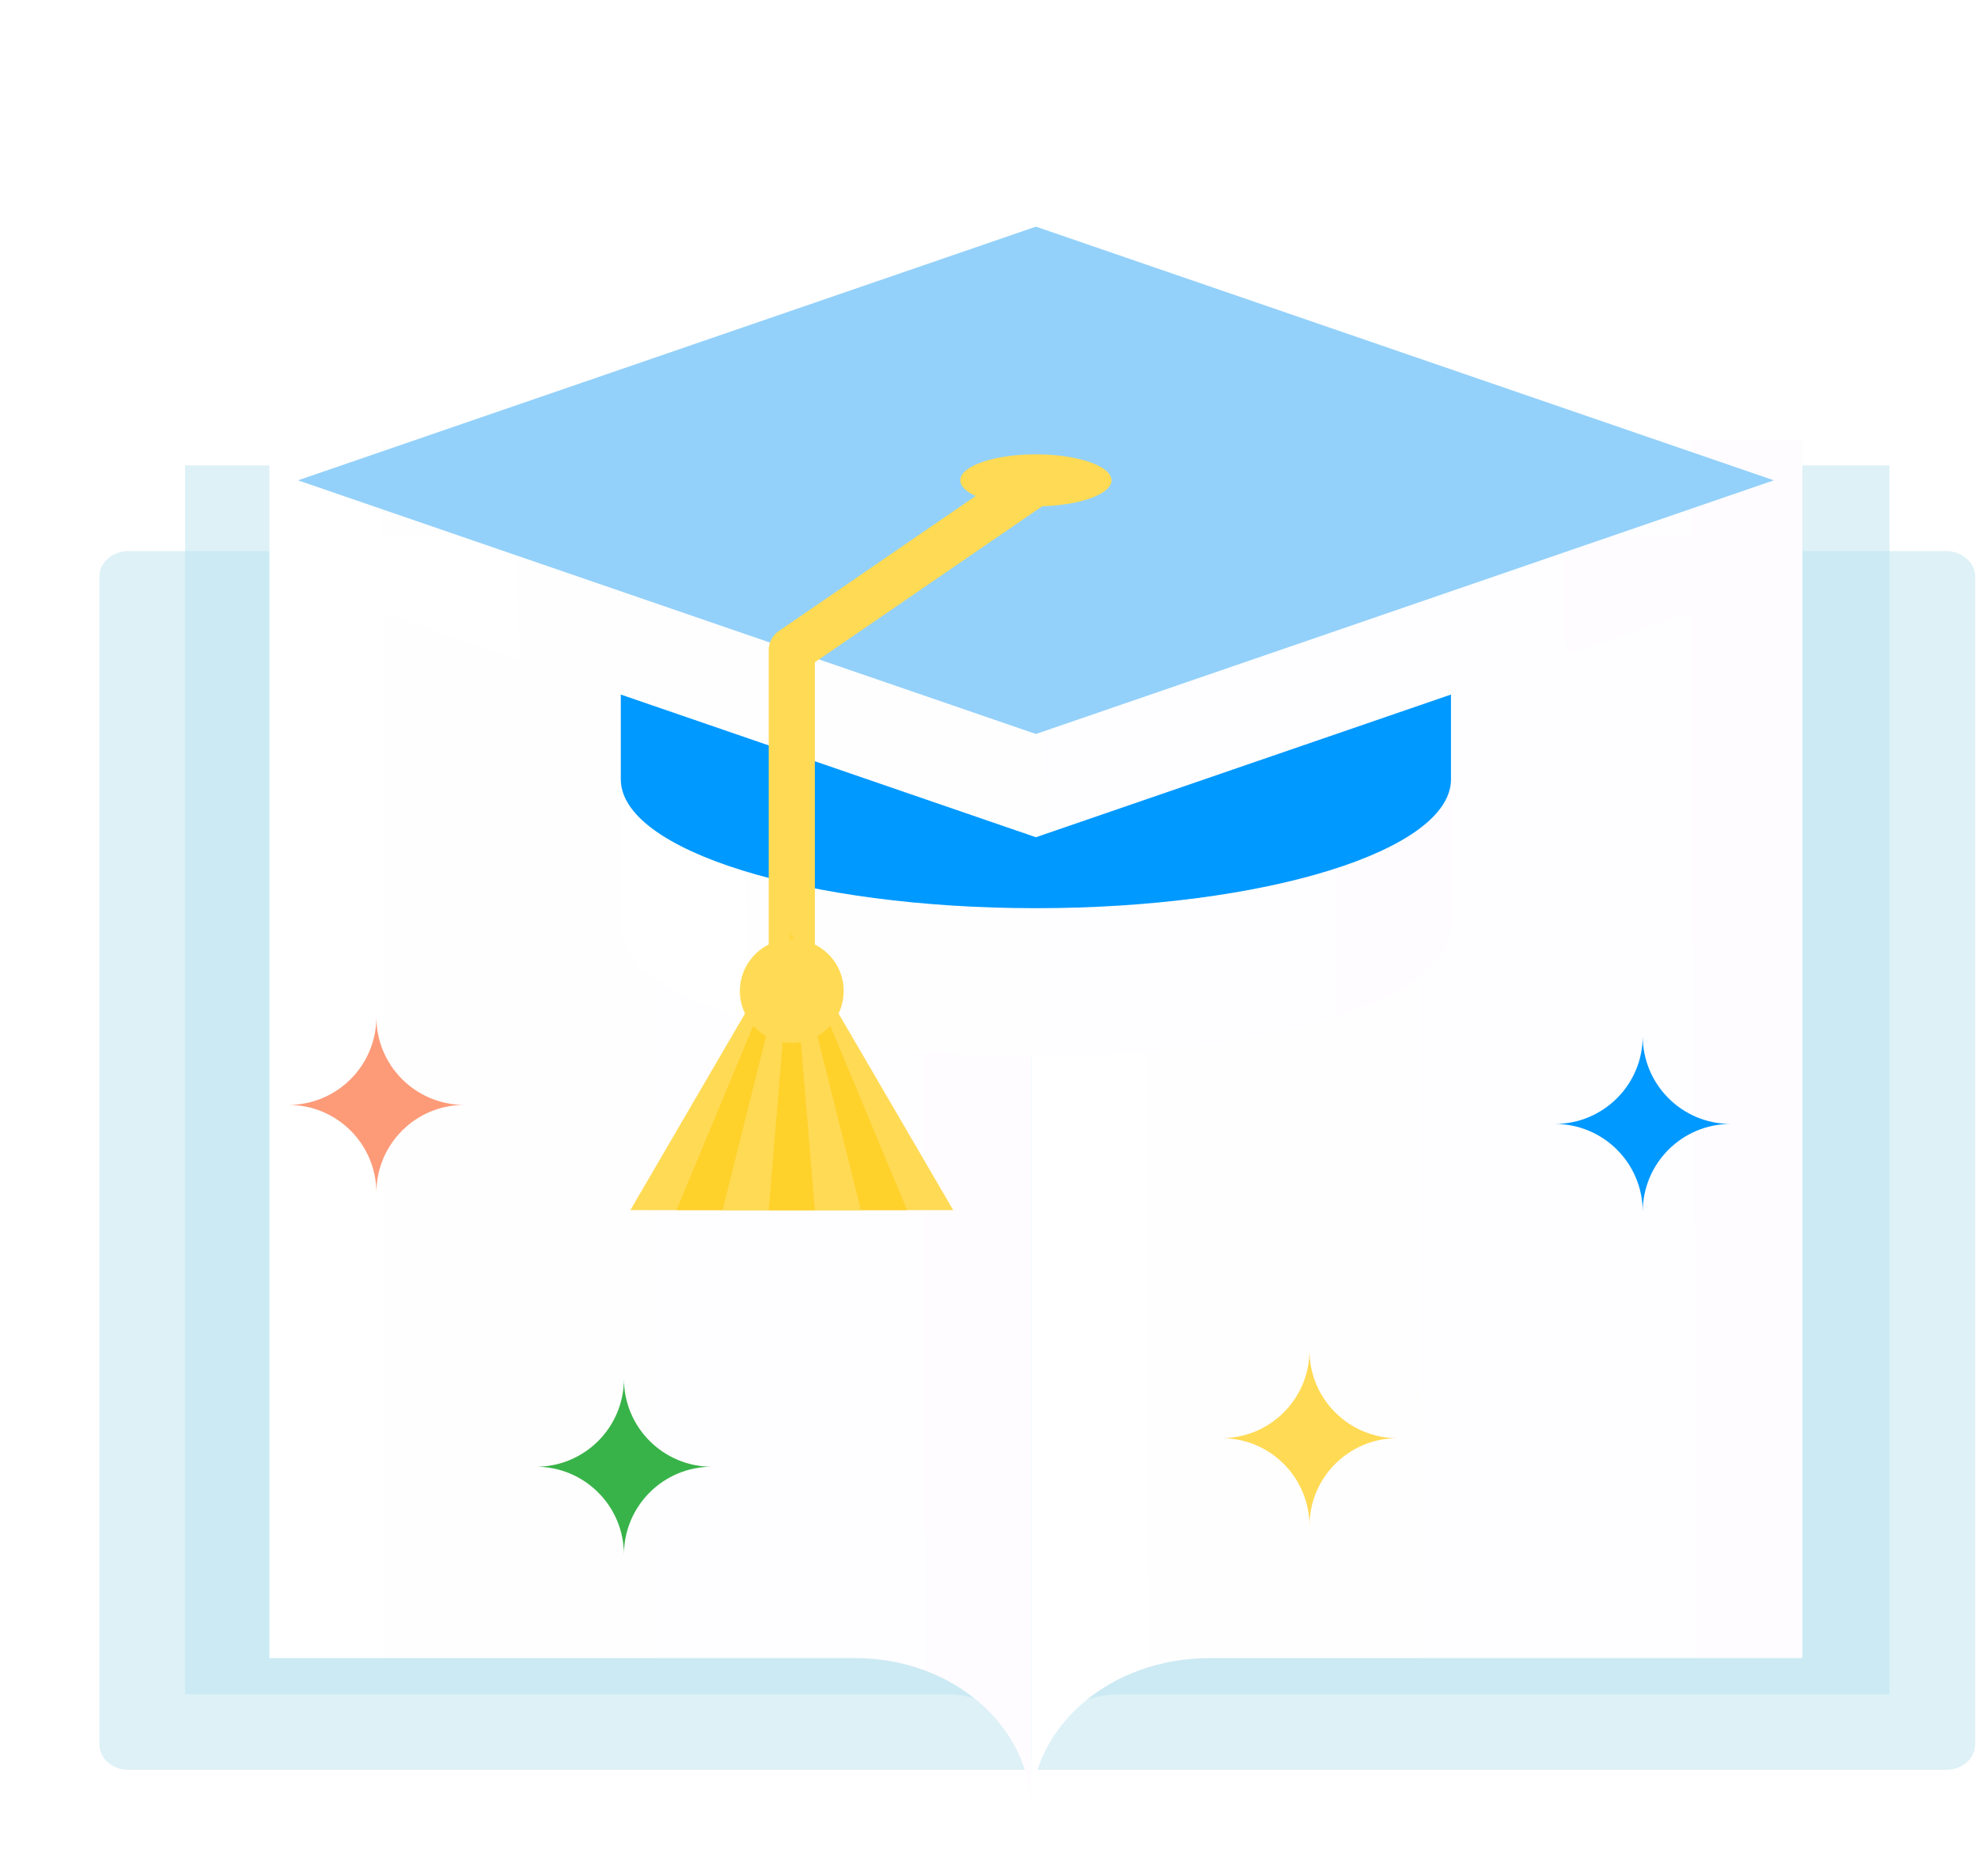 <svg width="232" height="220" viewBox="0 0 232 220" fill="none" xmlns="http://www.w3.org/2000/svg">
<g filter="url(#filter0_bi_494_6839)">
<path d="M228.065 207.502H14.934C13.036 207.502 11.496 206.171 11.496 204.524V67.532C11.496 65.888 13.036 64.554 14.934 64.554H228.065C229.966 64.554 231.503 65.888 231.503 67.532V204.524C231.503 206.171 229.966 207.502 228.065 207.502Z" fill="#BCE4F1" fill-opacity="0.5"/>
</g>
<g filter="url(#filter1_bi_494_6839)">
<path d="M221.452 54.503V198.62H131.245C125.547 198.62 120.941 202.594 120.941 207.503V63.386C120.941 58.48 125.554 54.503 131.245 54.503H221.452Z" fill="#BCE4F1" fill-opacity="0.5"/>
</g>
<g filter="url(#filter2_bi_494_6839)">
<path d="M21.547 54.503V198.62H110.752C116.386 198.62 120.941 202.594 120.941 207.503V63.386C120.941 58.48 116.379 54.503 110.752 54.503H21.547Z" fill="#BCE4F1" fill-opacity="0.5"/>
</g>
<g filter="url(#filter3_d_494_6839)">
<path d="M211.401 46.685V189.635H141.817C130.28 189.635 120.941 197.628 120.941 207.503V64.553C120.941 54.687 130.29 46.685 141.817 46.685H211.401Z" fill="url(#paint0_linear_494_6839)"/>
</g>
<g filter="url(#filter4_d_494_6839)">
<path d="M31.599 46.685V189.635H100.324C111.719 189.635 120.942 197.628 120.942 207.503V64.553C120.942 54.687 111.708 46.685 100.324 46.685H31.599Z" fill="url(#paint1_linear_494_6839)"/>
</g>
<path d="M182.364 131.822C188.064 131.822 192.677 136.435 192.677 142.135C192.677 136.435 197.29 131.822 202.989 131.822C197.29 131.822 192.677 127.209 192.677 121.51C192.677 127.213 188.064 131.822 182.364 131.822Z" fill="#0099FF"/>
<path d="M143.276 168.677C148.976 168.677 153.589 173.29 153.589 178.989C153.589 173.29 158.202 168.677 163.901 168.677C158.202 168.677 153.589 164.064 153.589 158.364C153.589 164.064 148.976 168.677 143.276 168.677Z" fill="#FFDA54"/>
<g filter="url(#filter5_d_494_6839)">
<path d="M33.832 129.589C39.531 129.589 44.145 134.202 44.145 139.901C44.145 134.202 48.758 129.589 54.457 129.589C48.758 129.589 44.145 124.976 44.145 119.276C44.145 124.976 39.531 129.589 33.832 129.589Z" fill="#FD9B79"/>
</g>
<path d="M62.868 172.027C68.567 172.027 73.181 176.64 73.181 182.34C73.181 176.64 77.794 172.027 83.493 172.027C77.794 172.027 73.181 167.414 73.181 161.715C73.181 167.418 68.567 172.027 62.868 172.027Z" fill="#38B349"/>
<g filter="url(#filter6_d_494_6839)">
<path d="M72.815 57.692V102.082C72.815 110.429 94.615 117.196 121.5 117.196C148.388 117.196 170.185 110.429 170.185 102.082V57.692H72.815Z" fill="url(#paint2_linear_494_6839)"/>
</g>
<path d="M72.815 65.807V91.404C72.815 99.754 94.615 106.518 121.5 106.518C148.388 106.518 170.185 99.754 170.185 91.404V65.807H72.815Z" fill="#0099FF"/>
<g filter="url(#filter7_d_494_6839)">
<path d="M208.051 56.335H34.949V61.744L121.5 91.496L208.051 61.744V56.335Z" fill="url(#paint3_linear_494_6839)"/>
</g>
<path d="M121.5 26.583L34.949 56.335L121.5 86.087L208.051 56.335L121.5 26.583Z" fill="#93D1FA"/>
<path d="M92.869 118.935C91.373 118.935 90.164 117.726 90.164 116.23V76.246C90.164 75.356 90.602 74.521 91.341 74.017L119.973 54.373C121.203 53.529 122.888 53.843 123.732 55.074C124.579 56.304 124.265 57.989 123.032 58.836L95.576 77.674V116.233C95.573 117.723 94.365 118.935 92.869 118.935Z" fill="#FFDA54"/>
<path d="M92.869 109.471L73.936 141.927H111.802L92.869 109.471Z" fill="#FFDA54"/>
<path d="M92.868 109.471L79.345 141.927H106.392L92.868 109.471Z" fill="#FFD12B"/>
<path d="M92.868 109.471L84.754 141.927H100.982L92.868 109.471Z" fill="#FFDA54"/>
<path d="M92.869 109.471L90.164 141.927H95.573L92.869 109.471Z" fill="#FFD12B"/>
<path d="M92.869 122.318C96.23 122.318 98.954 119.593 98.954 116.232C98.954 112.871 96.23 110.146 92.869 110.146C89.508 110.146 86.783 112.871 86.783 116.232C86.783 119.593 89.508 122.318 92.869 122.318Z" fill="#FFDA54"/>
<path d="M121.5 59.383C126.396 59.383 130.366 58.019 130.366 56.335C130.366 54.652 126.396 53.287 121.5 53.287C116.603 53.287 112.634 54.652 112.634 56.335C112.634 58.019 116.603 59.383 121.5 59.383Z" fill="#FFDA54"/>
<defs>
<filter id="filter0_bi_494_6839" x="3.431" y="56.489" width="236.137" height="159.079" filterUnits="userSpaceOnUse" color-interpolation-filters="sRGB">
<feFlood flood-opacity="0" result="BackgroundImageFix"/>
<feGaussianBlur in="BackgroundImageFix" stdDeviation="4.033"/>
<feComposite in2="SourceAlpha" operator="in" result="effect1_backgroundBlur_494_6839"/>
<feBlend mode="normal" in="SourceGraphic" in2="effect1_backgroundBlur_494_6839" result="shape"/>
<feColorMatrix in="SourceAlpha" type="matrix" values="0 0 0 0 0 0 0 0 0 0 0 0 0 0 0 0 0 0 127 0" result="hardAlpha"/>
<feOffset dx="0.161" dy="0.081"/>
<feGaussianBlur stdDeviation="0.403"/>
<feComposite in2="hardAlpha" operator="arithmetic" k2="-1" k3="1"/>
<feColorMatrix type="matrix" values="0 0 0 0 1 0 0 0 0 1 0 0 0 0 1 0 0 0 0.6 0"/>
<feBlend mode="normal" in2="shape" result="effect2_innerShadow_494_6839"/>
</filter>
<filter id="filter1_bi_494_6839" x="112.876" y="46.438" width="116.641" height="169.131" filterUnits="userSpaceOnUse" color-interpolation-filters="sRGB">
<feFlood flood-opacity="0" result="BackgroundImageFix"/>
<feGaussianBlur in="BackgroundImageFix" stdDeviation="4.033"/>
<feComposite in2="SourceAlpha" operator="in" result="effect1_backgroundBlur_494_6839"/>
<feBlend mode="normal" in="SourceGraphic" in2="effect1_backgroundBlur_494_6839" result="shape"/>
<feColorMatrix in="SourceAlpha" type="matrix" values="0 0 0 0 0 0 0 0 0 0 0 0 0 0 0 0 0 0 127 0" result="hardAlpha"/>
<feOffset dx="0.161" dy="0.081"/>
<feGaussianBlur stdDeviation="0.403"/>
<feComposite in2="hardAlpha" operator="arithmetic" k2="-1" k3="1"/>
<feColorMatrix type="matrix" values="0 0 0 0 1 0 0 0 0 1 0 0 0 0 1 0 0 0 0.6 0"/>
<feBlend mode="normal" in2="shape" result="effect2_innerShadow_494_6839"/>
</filter>
<filter id="filter2_bi_494_6839" x="13.482" y="46.438" width="115.525" height="169.131" filterUnits="userSpaceOnUse" color-interpolation-filters="sRGB">
<feFlood flood-opacity="0" result="BackgroundImageFix"/>
<feGaussianBlur in="BackgroundImageFix" stdDeviation="4.033"/>
<feComposite in2="SourceAlpha" operator="in" result="effect1_backgroundBlur_494_6839"/>
<feBlend mode="normal" in="SourceGraphic" in2="effect1_backgroundBlur_494_6839" result="shape"/>
<feColorMatrix in="SourceAlpha" type="matrix" values="0 0 0 0 0 0 0 0 0 0 0 0 0 0 0 0 0 0 127 0" result="hardAlpha"/>
<feOffset dx="0.161" dy="0.081"/>
<feGaussianBlur stdDeviation="0.403"/>
<feComposite in2="hardAlpha" operator="arithmetic" k2="-1" k3="1"/>
<feColorMatrix type="matrix" values="0 0 0 0 1 0 0 0 0 1 0 0 0 0 1 0 0 0 0.6 0"/>
<feBlend mode="normal" in2="shape" result="effect2_innerShadow_494_6839"/>
</filter>
<filter id="filter3_d_494_6839" x="116.102" y="46.685" width="100.138" height="170.496" filterUnits="userSpaceOnUse" color-interpolation-filters="sRGB">
<feFlood flood-opacity="0" result="BackgroundImageFix"/>
<feColorMatrix in="SourceAlpha" type="matrix" values="0 0 0 0 0 0 0 0 0 0 0 0 0 0 0 0 0 0 127 0" result="hardAlpha"/>
<feOffset dy="4.839"/>
<feGaussianBlur stdDeviation="2.42"/>
<feComposite in2="hardAlpha" operator="out"/>
<feColorMatrix type="matrix" values="0 0 0 0 0.267 0 0 0 0 0.694 0 0 0 0 1 0 0 0 0.27 0"/>
<feBlend mode="normal" in2="BackgroundImageFix" result="effect1_dropShadow_494_6839"/>
<feBlend mode="normal" in="SourceGraphic" in2="effect1_dropShadow_494_6839" result="shape"/>
</filter>
<filter id="filter4_d_494_6839" x="26.759" y="46.685" width="99.021" height="170.496" filterUnits="userSpaceOnUse" color-interpolation-filters="sRGB">
<feFlood flood-opacity="0" result="BackgroundImageFix"/>
<feColorMatrix in="SourceAlpha" type="matrix" values="0 0 0 0 0 0 0 0 0 0 0 0 0 0 0 0 0 0 127 0" result="hardAlpha"/>
<feOffset dy="4.839"/>
<feGaussianBlur stdDeviation="2.42"/>
<feComposite in2="hardAlpha" operator="out"/>
<feColorMatrix type="matrix" values="0 0 0 0 0.267 0 0 0 0 0.694 0 0 0 0 1 0 0 0 0.27 0"/>
<feBlend mode="normal" in2="BackgroundImageFix" result="effect1_dropShadow_494_6839"/>
<feBlend mode="normal" in="SourceGraphic" in2="effect1_dropShadow_494_6839" result="shape"/>
</filter>
<filter id="filter5_d_494_6839" x="0.328" y="85.773" width="87.632" height="87.632" filterUnits="userSpaceOnUse" color-interpolation-filters="sRGB">
<feFlood flood-opacity="0" result="BackgroundImageFix"/>
<feColorMatrix in="SourceAlpha" type="matrix" values="0 0 0 0 0 0 0 0 0 0 0 0 0 0 0 0 0 0 127 0" result="hardAlpha"/>
<feOffset/>
<feGaussianBlur stdDeviation="16.752"/>
<feComposite in2="hardAlpha" operator="out"/>
<feColorMatrix type="matrix" values="0 0 0 0 0 0 0 0 0 0 0 0 0 0 0 0 0 0 0.15 0"/>
<feBlend mode="normal" in2="BackgroundImageFix" result="effect1_dropShadow_494_6839"/>
<feBlend mode="normal" in="SourceGraphic" in2="effect1_dropShadow_494_6839" result="shape"/>
</filter>
<filter id="filter6_d_494_6839" x="66.115" y="57.692" width="110.771" height="72.905" filterUnits="userSpaceOnUse" color-interpolation-filters="sRGB">
<feFlood flood-opacity="0" result="BackgroundImageFix"/>
<feColorMatrix in="SourceAlpha" type="matrix" values="0 0 0 0 0 0 0 0 0 0 0 0 0 0 0 0 0 0 127 0" result="hardAlpha"/>
<feOffset dy="6.701"/>
<feGaussianBlur stdDeviation="3.35"/>
<feComposite in2="hardAlpha" operator="out"/>
<feColorMatrix type="matrix" values="0 0 0 0 0.267 0 0 0 0 0.694 0 0 0 0 1 0 0 0 0.27 0"/>
<feBlend mode="normal" in2="BackgroundImageFix" result="effect1_dropShadow_494_6839"/>
<feBlend mode="normal" in="SourceGraphic" in2="effect1_dropShadow_494_6839" result="shape"/>
</filter>
<filter id="filter7_d_494_6839" x="28.248" y="56.335" width="186.503" height="48.563" filterUnits="userSpaceOnUse" color-interpolation-filters="sRGB">
<feFlood flood-opacity="0" result="BackgroundImageFix"/>
<feColorMatrix in="SourceAlpha" type="matrix" values="0 0 0 0 0 0 0 0 0 0 0 0 0 0 0 0 0 0 127 0" result="hardAlpha"/>
<feOffset dy="6.701"/>
<feGaussianBlur stdDeviation="3.35"/>
<feComposite in2="hardAlpha" operator="out"/>
<feColorMatrix type="matrix" values="0 0 0 0 0.267 0 0 0 0 0.694 0 0 0 0 1 0 0 0 0.27 0"/>
<feBlend mode="normal" in2="BackgroundImageFix" result="effect1_dropShadow_494_6839"/>
<feBlend mode="normal" in="SourceGraphic" in2="effect1_dropShadow_494_6839" result="shape"/>
</filter>
<linearGradient id="paint0_linear_494_6839" x1="118.61" y1="163.057" x2="214.837" y2="162.782" gradientUnits="userSpaceOnUse">
<stop stop-color="white"/>
<stop offset="1" stop-color="#FEFCFF"/>
</linearGradient>
<linearGradient id="paint1_linear_494_6839" x1="29.296" y1="163.057" x2="124.335" y2="162.789" gradientUnits="userSpaceOnUse">
<stop stop-color="white"/>
<stop offset="1" stop-color="#FEFCFF"/>
</linearGradient>
<linearGradient id="paint2_linear_494_6839" x1="70.305" y1="100.751" x2="173.877" y2="99.891" gradientUnits="userSpaceOnUse">
<stop stop-color="white"/>
<stop offset="1" stop-color="#FEFCFF"/>
</linearGradient>
<linearGradient id="paint3_linear_494_6839" x1="30.487" y1="81.778" x2="214.512" y2="77.181" gradientUnits="userSpaceOnUse">
<stop stop-color="white"/>
<stop offset="1" stop-color="#FEFCFF"/>
</linearGradient>
</defs>
</svg>
